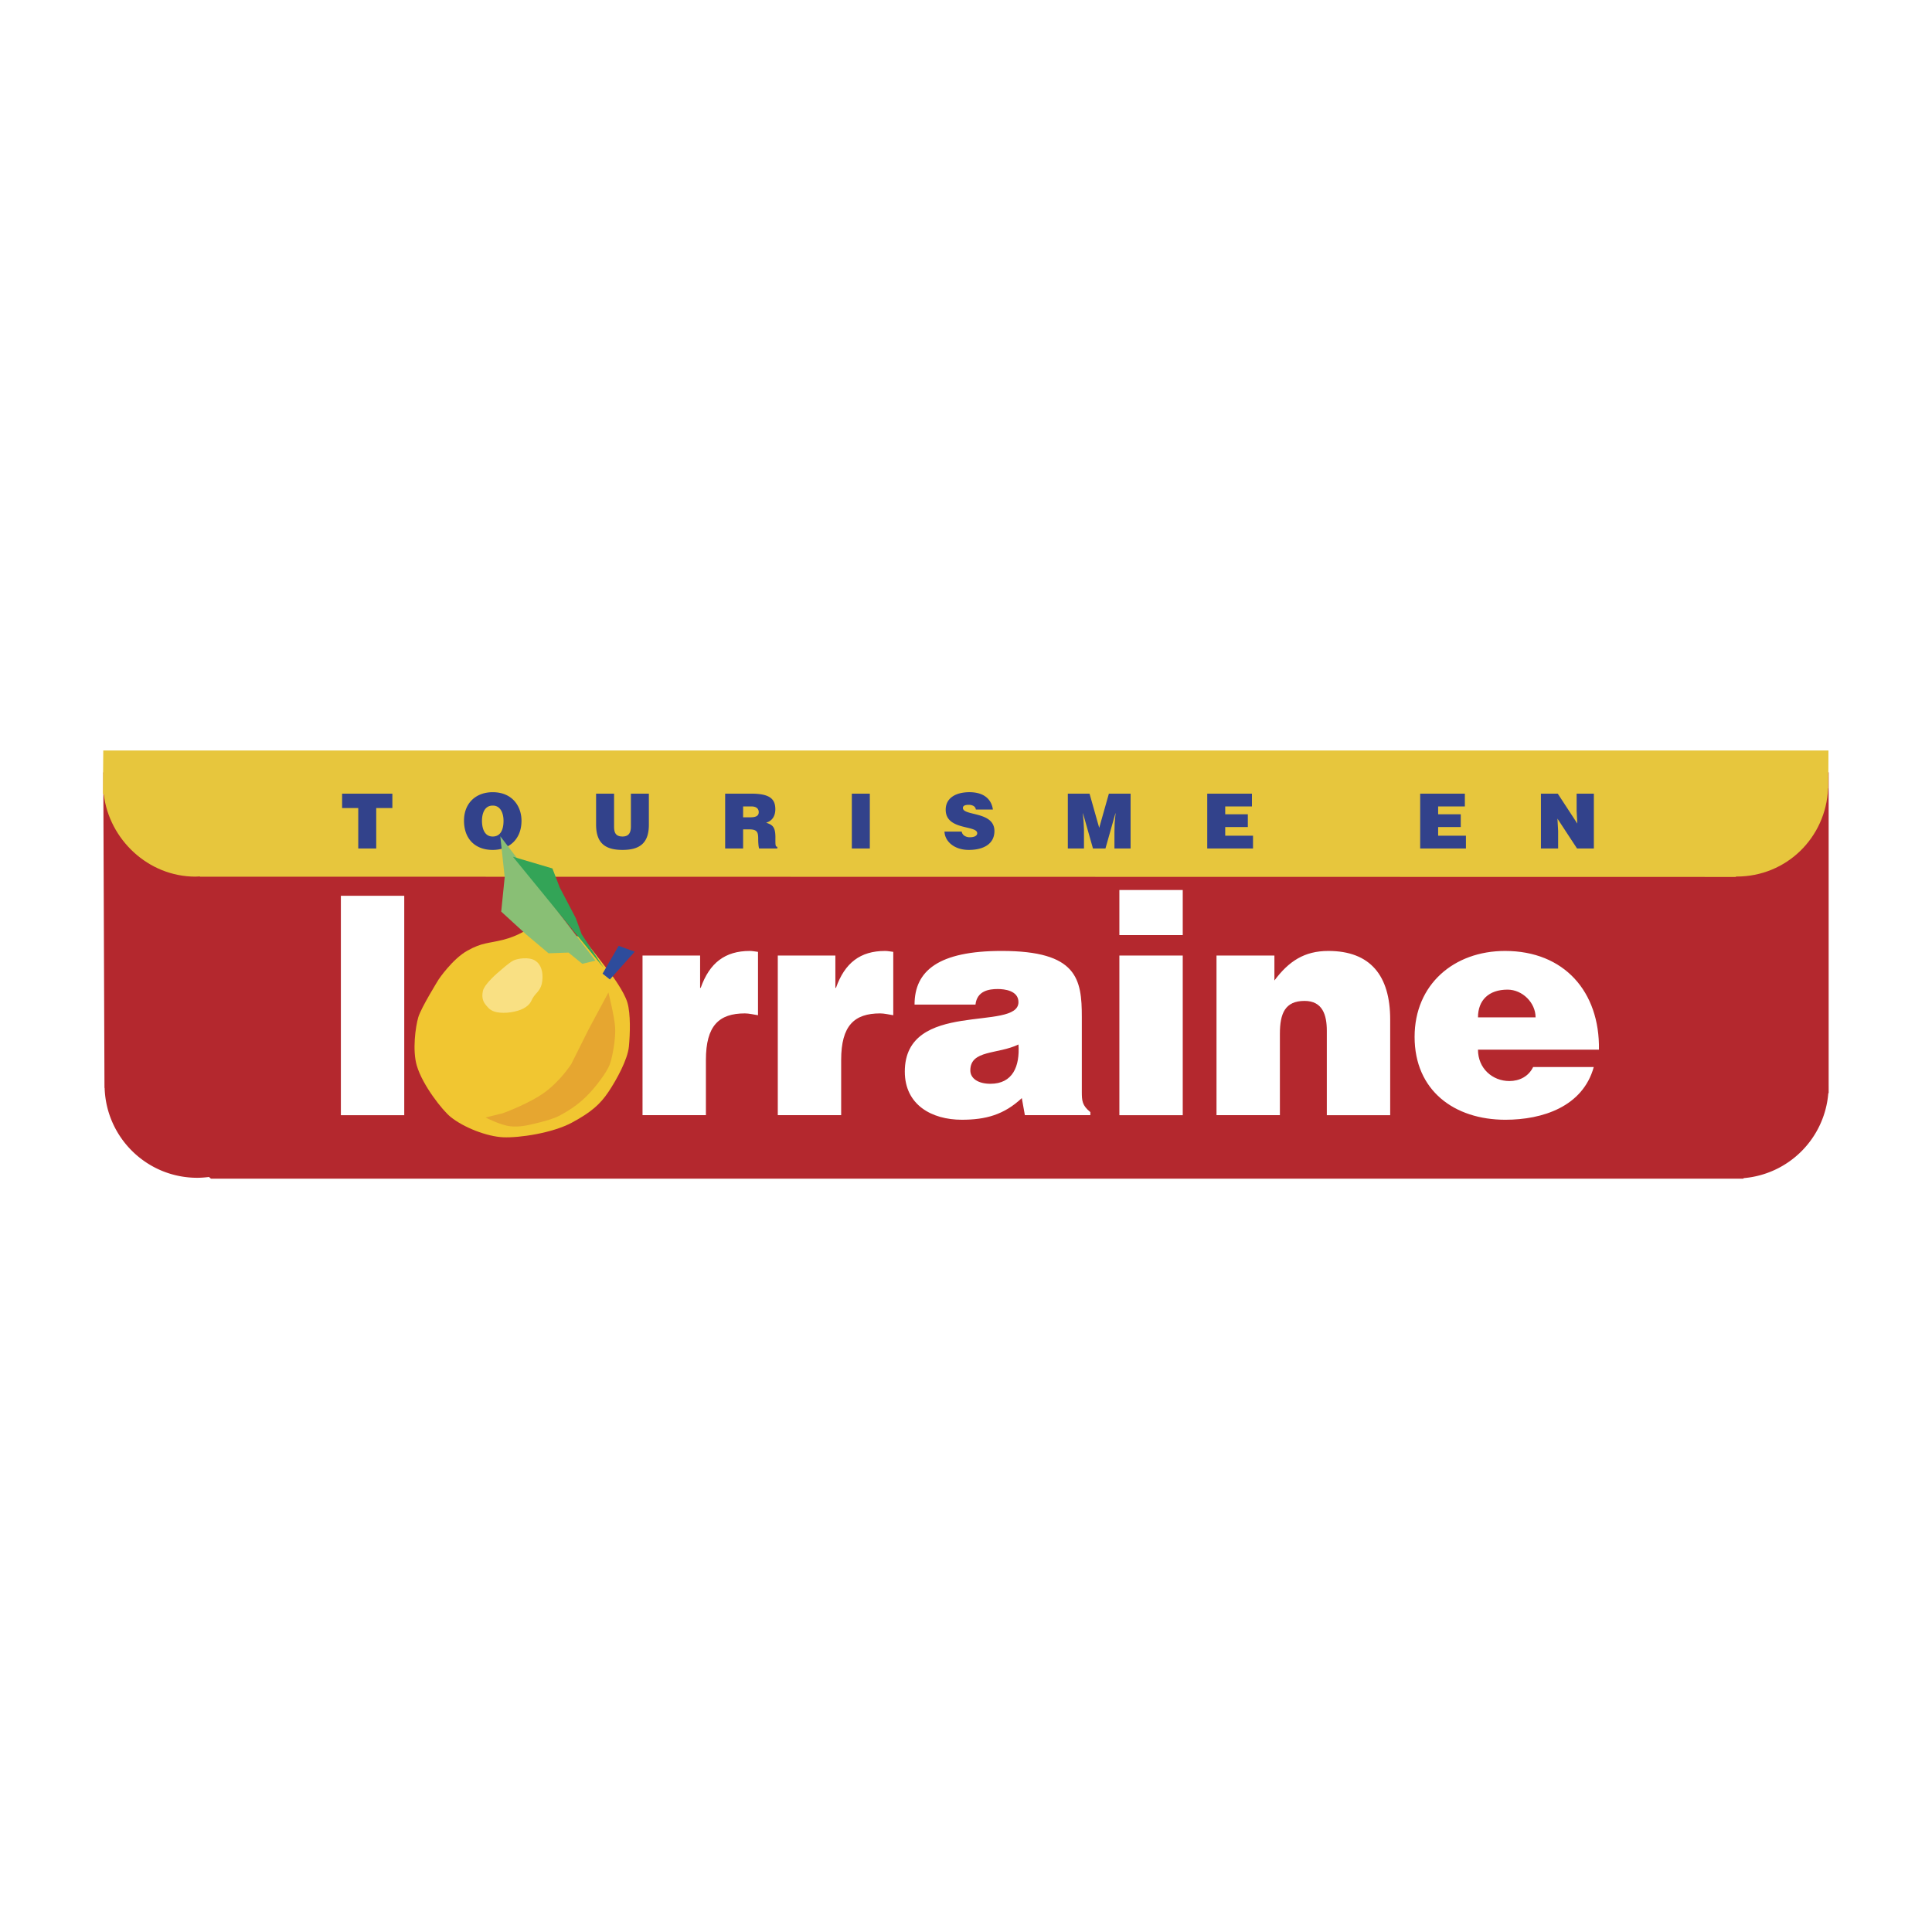 <svg xmlns="http://www.w3.org/2000/svg" width="2500" height="2500" viewBox="0 0 192.756 192.756"><g fill-rule="evenodd" clip-rule="evenodd"><path fill="#fff" d="M0 0h192.756v192.756H0V0z"/><path d="M184.252 73.056v37.551c0 5.059-4.1 9.158-9.158 9.158H17.662a9.158 9.158 0 0 1-9.158-9.158V72.991l175.748.065z" fill="#fff"/><path d="M182.445 108.336v-.014-31.268H10.304l.12 31.485.015.012c.16 4.973 4.231 8.957 9.242 8.957.396 0 .784-.033 1.168-.08l.198.168h152.875l.055-.055a9.254 9.254 0 0 0 8.432-8.459l.037-.039v-.707h-.001z" fill="#b4282e"/><path d="M182.426 74.879H10.303l-.036 4.316.09.077c.541 4.464 4.411 8.191 9.15 8.191.143 0 .282-.015.423-.021l.03.026 153.206.026.045-.042.051.002c4.973 0 8.912-3.879 9.127-8.793l.021-.02.016-3.762z" fill="#e7c63d"/><path fill="#32428b" d="M34.132 79.182h5.015v1.436h-1.611v4.034h-1.793v-4.034h-1.611v-1.436zM52.03 81.887c0 1.862-1.253 2.91-2.872 2.91-1.717 0-2.864-1.063-2.864-2.925 0-1.717 1.163-2.834 2.864-2.834 1.953 0 2.872 1.405 2.872 2.849zm-3.943 0c0 .699.213 1.573 1.071 1.573.775 0 1.079-.669 1.079-1.573 0-.744-.303-1.535-1.094-1.512-.813 0-1.056.82-1.056 1.512zM59.473 79.182h1.793v3.274c0 .54.106 1.003.844 1.003.646 0 .835-.41.835-1.003v-3.274h1.793v3.092c0 1.755-.813 2.522-2.629 2.522-1.695 0-2.637-.646-2.637-2.53v-3.084h.001zM74.141 82.745v1.907h-1.792v-5.47h2.583c1.824 0 2.423.494 2.423 1.558 0 .63-.281 1.162-.919 1.337.577.213.927.35.927 1.451 0 .714-.023.957.19.957v.167h-1.816c-.045-.122-.091-.471-.091-.958 0-.714-.122-.95-.957-.95h-.548v.001zm0-1.201h.707c.555 0 .851-.136.851-.516 0-.388-.304-.57-.722-.57h-.836v1.086zM84.988 84.652v-5.47h1.794v5.47h-1.794zM97.361 80.77a.48.48 0 0 0-.258-.373.998.998 0 0 0-.464-.099c-.395 0-.57.114-.57.312 0 .82 3.145.312 3.145 2.302 0 1.269-1.055 1.884-2.56 1.884-1.443 0-2.385-.843-2.423-1.831h1.717a.625.625 0 0 0 .296.433.986.986 0 0 0 .509.137c.447 0 .744-.145.744-.403 0-.828-3.145-.258-3.145-2.347 0-1.163 1.002-1.748 2.37-1.748 1.519 0 2.21.775 2.339 1.732h-1.7v.001zM106.537 84.652v-5.47h2.166l.965 3.411.965-3.411h2.166v5.47h-1.611v-1.671l.021-.851.092-.987h-.016l-.994 3.509h-1.246l-.996-3.509h-.014l.074.805.039.85v1.854h-1.611zM120.447 84.652v-5.47h4.459v1.276h-2.666v.783h2.256v1.276h-2.256v.859h2.774v1.276h-4.567zM141.691 84.652v-5.47h4.459v1.276h-2.666v.783h2.256v1.276h-2.256v.859h2.772v1.276h-4.565zM157.369 82.167l-.068-1.245v-1.74h1.719v5.47h-1.68l-1.953-2.978.068 1.246v1.732h-1.717v-5.47h1.68l1.951 2.985z"/><path d="M52.633 92.702s-.942.687-2.44 1.062c-1.498.376-2.074.253-3.567 1.087-1.493.833-2.854 2.854-2.854 2.854s-1.766 2.84-2.043 3.795c-.278.955-.595 3.291-.146 4.816.583 1.982 2.583 4.48 3.357 5.107 1.342 1.088 3.664 1.971 5.254 2.043 1.591.074 4.923-.416 6.859-1.459 1.937-1.041 2.827-1.842 3.649-3.064.821-1.223 1.918-3.234 2.043-4.525s.178-3.268-.146-4.377c-.323-1.109-1.558-2.748-1.558-2.748l-2.966-3.821-5.222-.678-.22-.092z" fill="#f1c631"/><path d="M49.813 96.922s-1.477 1.211-1.634 1.947c-.157.734.057 1.125.346 1.465s.548.629 1.389.701c.841.074 1.976-.154 2.537-.555.561-.4.498-.602.786-1.033.289-.434.772-.686.867-1.59.095-.906-.115-1.637-.723-2.023-.608-.387-1.747-.207-2.167 0-.421.207-1.401 1.088-1.401 1.088z" fill="#f9e083"/><path fill="#89bf75" d="M49.915 83.434l.438 4.087-.347 3.43 2.49 2.279 2.235 1.88 1.989-.072 1.377 1.123 1.305-.321-9.487-12.406z"/><path fill="#33a457" d="M51.174 85.478l3.94 1.167.73 1.897 1.606 3.065.583 1.606 2.189 3.338-9.048-11.073z"/><path fill="#2e4c9c" d="M60.118 97.141l1.605-2.774 1.606.583-2.482 2.773-.729-.582z"/><path d="M60.702 99.02s.6 2.391.671 3.467-.251 2.914-.525 3.68c-.274.764-1.35 2.215-2.277 3.15-.927.938-1.964 1.584-2.832 2.033s-2.919.875-2.919.875-.937.244-1.897.146-2.481-.877-2.481-.877l1.722-.426s2.616-.934 4.203-2.102 2.627-2.801 2.627-2.801l1.751-3.504 1.957-3.641z" fill="#e6a630"/><path fill="#fff" d="M34.009 111.262V89.374h6.323v21.888h-6.323zM64.104 95.332h5.746v3.223h.061c.882-2.494 2.432-3.679 4.895-3.679.273 0 .547.061.82.091v6.322c-.426-.061-.881-.182-1.307-.182-2.583 0-3.891 1.217-3.891 4.65v5.504h-6.323V95.332h-.001zM77.599 95.332h5.746v3.223h.061c.881-2.494 2.432-3.679 4.894-3.679.274 0 .547.061.821.091v6.322c-.426-.061-.881-.182-1.307-.182-2.584 0-3.891 1.217-3.891 4.65v5.504H77.6V95.332h-.001zM102.252 111.262l-.305-1.703c-1.793 1.672-3.617 2.158-5.989 2.158-3.01 0-5.685-1.49-5.685-4.803 0-7.234 11.339-3.953 11.339-6.932 0-1.154-1.398-1.307-2.068-1.307-.881 0-2.066.182-2.219 1.551h-6.08c0-3.375 2.401-5.351 8.695-5.351 7.539 0 7.994 2.796 7.994 6.597v7.447c0 .912.031 1.367.852 2.037v.305h-6.534v.001zm-.639-7.053c-2.068 1.002-4.803.516-4.803 2.584 0 .789.76 1.336 2.006 1.336 2.219 0 2.948-1.733 2.797-3.92zM111.68 111.262v-15.93h6.322v15.93h-6.322zm0-22.467h6.322v4.5h-6.322v-4.5zM121.371 95.332h5.777v2.493c1.428-1.915 2.979-2.949 5.379-2.949 4.195 0 6.172 2.462 6.172 6.839v9.547h-6.322v-8.422c0-1.58-.426-2.979-2.221-2.979-1.945 0-2.461 1.246-2.461 3.283v8.117h-6.324V95.332zM147.459 104.725c0 1.885 1.459 3.131 3.131 3.131 1.004 0 1.916-.455 2.371-1.398h6.049c-1.094 3.953-5.107 5.26-8.814 5.26-5.107 0-9.061-2.918-9.061-8.268 0-5.23 3.922-8.574 9.029-8.574 5.898 0 9.455 4.074 9.363 9.849h-12.068zm5.746-3.223c0-1.459-1.309-2.766-2.797-2.766-1.885 0-2.949 1.064-2.949 2.766h5.746z"/></g></svg>